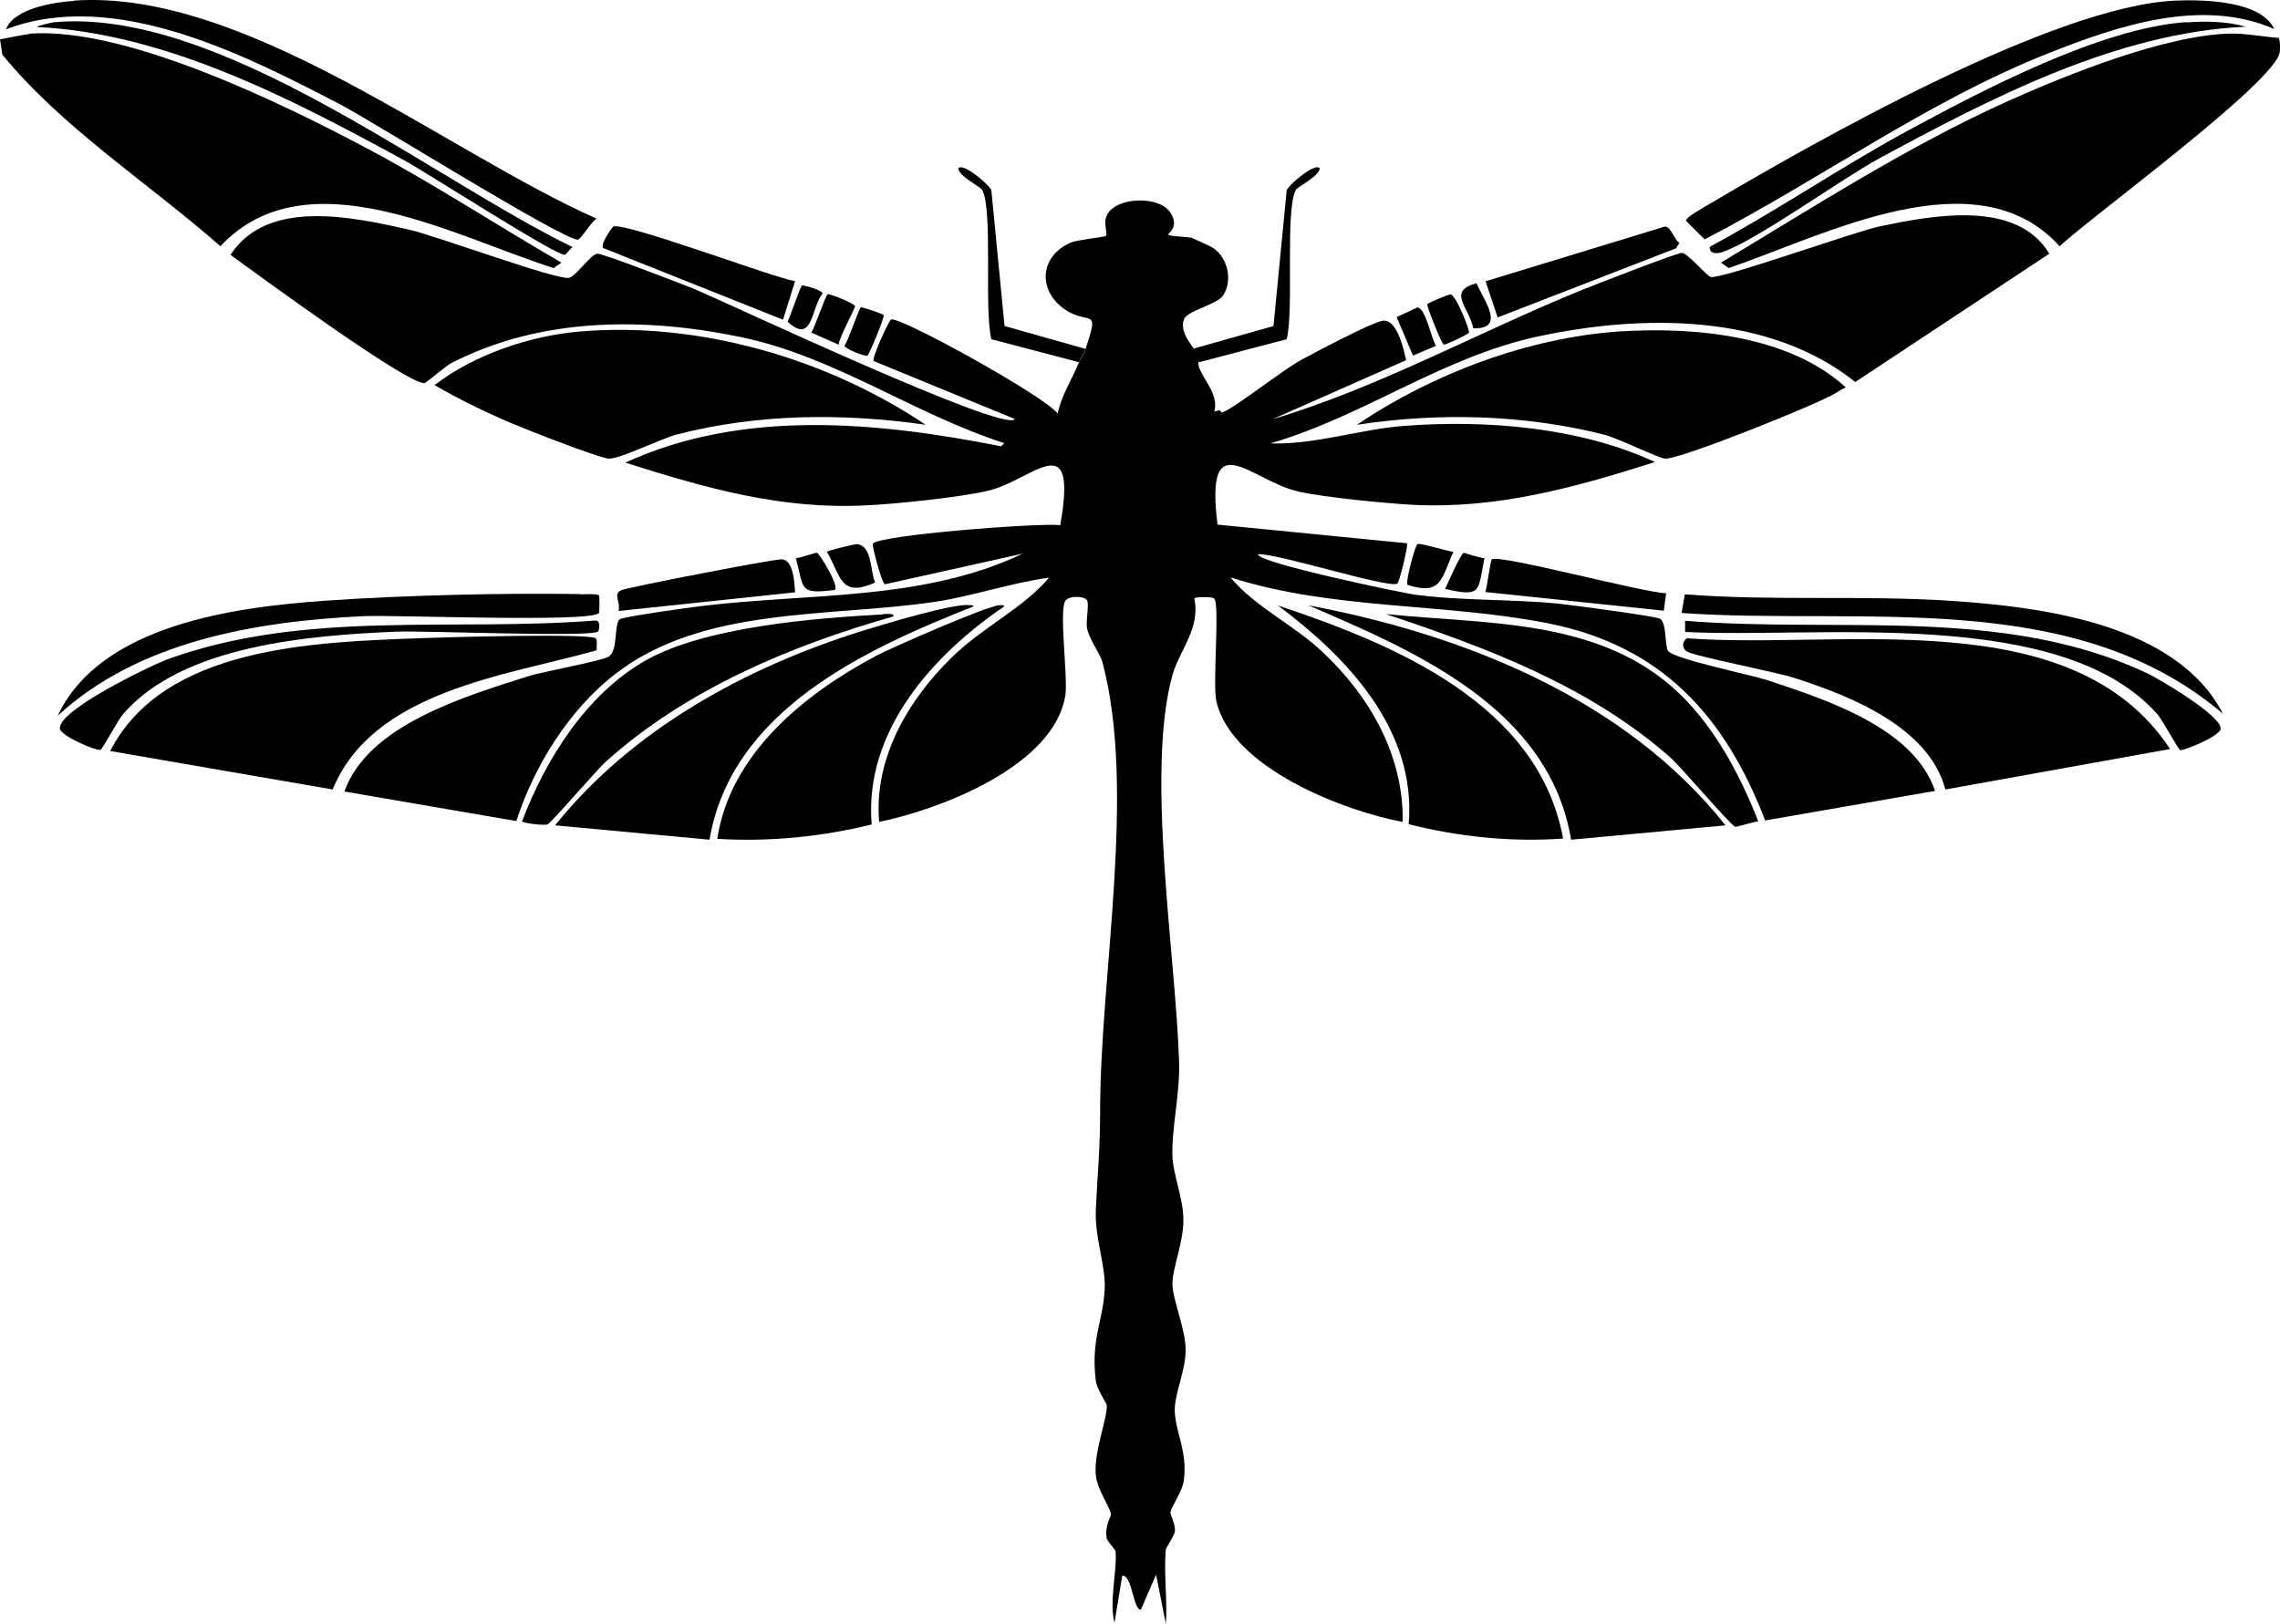 <svg xmlns="http://www.w3.org/2000/svg" viewBox="68.27 79.719 79.438 56.591"><g id="object-37" transform="matrix(1, 0, 0, 1, 0, 0)"><path class="st0" d="M109.75,87.99s.69.3.8.38c.5.34.67,1.12.34,1.64-.21.33-1.25.52-1.37.84-.19.51.44,1.06.53,1.3,0,.02-.05.26,0,.38.19.49.68.94.53,1.53l.15-.04c.06-.02.1.08.11.08.43-.15,2.11-1.48,2.75-1.83.47-.26,2.43-1.29,2.83-1.37.51-.11.75.95.84,1.37l-4.66,2.06c3.74-1.12,7.18-3.04,10.77-4.5.43-.17,3.33-1.31,3.51-1.3s.87.81.99.84c.36.09,4.96-1.56,5.88-1.76,1.82-.38,4.78-.96,5.92.95l-6.76,4.47c-3-2.4-7.4-2.36-10.99-1.6-3.36.7-6.12,2.79-9.39,3.74,1.56.05,3.1-.49,4.66-.61,2.88-.22,6.14.05,8.74,1.26-2.77.88-5.48,1.64-8.44,1.49-.93-.05-3.09-.26-3.97-.46-1.65-.36-3.28-2.45-2.83,1.15l6.6.65c.05.09-.27,1.39-.34,1.41-.38.15-4.16-1.06-4.85-1.03-.07.29,5.02,1.35,5.46,1.41,1.65.22,3.31.15,4.96.31.42.04,3.44.44,3.59.53.23.15.16.9.27,1.11.14.28,2.92.85,3.47,1.03,2.04.68,5.1,1.66,5.84,3.86l-5.92,1.03c-1.4-3.65-3.62-6.09-7.56-6.87-3.64-.72-7.49-.46-11.07-1.6.88,1.05,2.21,1.65,3.21,2.6,1.64,1.54,2.83,3.6,2.79,5.92-2.05-.38-5.95-1.88-6.49-4.2-.14-.61.13-3.41-.08-3.59-.08-.06-.64-.06-.69,0,.23,1.03-.53,1.84-.76,2.67-.94,3.38.11,9.76.23,13.44.04,1.17-.27,2.36-.23,3.36.03.62.37,1.44.38,2.14.02.82-.39,1.73-.38,2.29,0,.52.46,1.57.46,2.29s-.4,1.55-.38,2.14c.03.75.46,1.42.31,2.44-.05.34-.43.9-.46,1.07-.02.11.19.41.15.69-.02.14-.3.55-.31.61-.08.82.06,1.76,0,2.6l-.34-1.72-.53,1.22c-.27.03-.3-1.23-.65-1.18l-.27,1.64c-.19-.76.09-1.77.04-2.48,0-.07-.29-.36-.31-.46-.08-.44.16-.8.15-.84-.03-.25-.49-.87-.53-1.37-.08-.81.42-2.01.38-2.44,0-.05-.35-.57-.38-.84-.18-1.48.25-2.04.31-3.21.04-.79-.35-1.76-.31-2.75.06-1.34.15-2.04.15-3.44,0-4.76,1.27-11.16.08-15.65-.08-.29-.44-.76-.53-1.15-.06-.23.07-.84,0-.99-.08-.17-.63-.18-.76,0-.23.32.09,2.66,0,3.28-.37,2.48-4.38,4-6.49,4.43-.19-2.22,1.02-4.27,2.56-5.76,1.03-1.01,2.45-1.68,3.36-2.75-1.34.18-2.64.64-3.97.84-3.67.55-8.08.14-11.15,2.52-1.6,1.24-2.82,3.2-3.44,5.12l-5.99-1.03c.82-2.32,4.2-3.31,6.38-4.01.49-.16,2.6-.54,2.83-.69.33-.21.18-1.14.38-1.3.11-.09,2.48-.42,2.83-.46,3.74-.46,7.73-.17,11.22-1.83l-4.81,1.07c-.11-.04-.45-1.34-.42-1.41.13-.3,5.8-.74,6.53-.65.62-3.5-.93-1.61-2.44-1.22-.92.24-3.36.49-4.35.53-2.94.15-5.59-.61-8.36-1.49,4.09-1.88,8.79-1.42,13.09-.57l.11-.11c-3.17-1.02-5.91-3.02-9.2-3.7s-6.93-.71-10.08.92c-.16.08-.86.68-.92.69-.63.03-5.9-3.85-6.76-4.47,1.29-1.98,4.25-1.32,6.22-.88.9.2,5.16,1.77,5.57,1.68.25-.05.76-.82.99-.84.18-.02,2.95,1.06,3.36,1.22.95.39,10.88,5.07,11.19,4.54l-4.92-2.02c-.07-.12.54-1.43.61-1.45.32-.1,5.32,2.65,5.8,3.28.13-.64.5-1.18.73-1.76.05-.13.17-.28.23-.46.52-1.52.16-.86-.65-1.37-1.02-.65-.96-1.89.15-2.37.25-.1,1.18-.19,1.22-.23.08-.08-.11-.43.04-.73.32-.64,1.83-.68,2.21-.08.33.51-.1.73-.08.76.06.08.65.07.76.11Z" id="object-0"/><path class="st0" d="M69.32,80.89c3.37-.23,8.85,2.46,11.83,4.05,2.27,1.21,4.45,2.64,6.68,3.93l-.27.19c-3.43-1.08-8.61-3.98-11.61-.76-2.5-2.2-5.5-4.11-7.6-6.68l-.08-.53s.92-.18,1.03-.19Z" id="object-1"/><path class="st0" d="M145.98,80.89c.53-.01,1.15.11,1.68.15.06.06.05.4.04.5-.17,1.06-6.56,5.72-7.67,6.76-2.89-3.2-8.18-.38-11.53.76l-.27-.19c3.25-1.95,6.5-4.05,9.96-5.61,2.09-.94,5.52-2.32,7.79-2.37Z" id="object-2"/><path class="st0" d="M82.84,101.96c.72-.03,5.93-.18,6.18,0,.08.06.02.31.04.42-3.17.89-7.79,1.41-9.2,4.85l-7.75-1.34c1.87-3.65,7.11-3.79,10.73-3.93Z" id="object-3"/><path class="st0" d="M127.04,101.96c5.35.41,13.42-1.32,16.84,3.86l-7.83,1.41c-.58-2.18-3.31-3.26-5.27-3.89-.58-.19-3.54-.77-3.74-.92-.17-.12-.17-.33,0-.46Z" id="object-4"/><path class="st0" d="M88.49,91.27c4.15-.35,8.6.95,12.03,3.25-2.88-.41-5.84-.39-8.67.34-.54.14-1.99.86-2.37.84-.35-.02-2.86-1.01-3.36-1.22-.92-.39-1.84-.84-2.71-1.34,1.37-1.06,3.34-1.73,5.08-1.87Z" id="object-5"/><path class="st0" d="M124.68,91.27c2.61-.17,5.92.13,7.9,1.95-.12.05-.23.12-.34.19-.6.38-5.48,2.34-5.96,2.29-.24-.02-1.65-.72-2.14-.84-2.8-.7-5.74-.77-8.59-.34,2.61-1.77,5.95-3.03,9.12-3.25Z" id="object-6"/><path class="st0" d="M112.77,100.81c4.05,1.35,9.1,3.42,9.96,8.13-1.81.13-3.63-.06-5.38-.5.28-3.29-2.15-5.83-4.58-7.64Z" id="object-7"/><path class="st0" d="M103.07,100.81c.07,0,.17-.02.19.04-2.5,1.7-4.89,4.35-4.62,7.6-1.75.43-3.58.61-5.38.5.45-2.96,3.03-5.05,5.54-6.38.57-.3,3.84-1.73,4.28-1.76Z" id="object-8"/><path class="st0" d="M102,100.81c.07,0,.18-.02.19.04-3.79,1.5-8.43,3.62-9.2,8.13l-5.38-.5c2.67-3.33,6.61-5.49,10.65-6.76.78-.24,3.04-.93,3.74-.92Z" id="object-9"/><path class="st0" d="M113.84,100.81c5.42,1.02,11.03,3.24,14.55,7.67l-5.38.5c-.77-4.57-5.37-6.54-9.16-8.17Z" id="object-10"/><path class="st0" d="M116.58,101.12c3.4.35,7.2.15,9.93,2.52,1.4,1.22,2.35,2.99,3.02,4.7-.13.01-.76.2-.8.19-.16-.04-1.88-2.08-2.29-2.44-2.82-2.47-6.34-3.79-9.85-4.96Z" id="object-11"/><path class="st0" d="M99.02,101.12c.07,0,.42-.05.38.08-3.57,1.01-7.21,2.54-10,5.04-.37.33-1.92,2.16-2.06,2.21-.11.04-.83-.04-.88-.11.82-2.17,2.25-4.44,4.31-5.61,2.08-1.17,5.85-1.47,8.25-1.6Z" id="object-12"/><path class="st0" d="M70.85,79.74c5.95-.41,12.95,5.27,18.21,7.6-.17.08-.55.71-.65.73-.48.05-7.23-4.17-8.32-4.73-3.35-1.74-7.84-4.03-11.61-2.6.27-.73,1.7-.95,2.37-.99Z" id="object-13"/><path class="st0" d="M144.07,79.74c.98-.04,2.97,0,3.44.99-2.53-1.1-5.44-.12-7.86.84-4.23,1.67-7.96,4.41-11.99,6.49l-.65-.65c0-.13.67-.49.8-.57,3.8-2.25,12.04-6.92,16.26-7.1Z" id="object-14"/><path class="st0" d="M88.49,100.43c.12,0,.6-.03.65.04.02.02.02.59,0,.61-.24.34-7.17.06-8.21.11-3.74.18-7.83.87-10.65,3.47,1.5-3.18,6.19-3.79,9.35-4.01,2.74-.19,6.11-.27,8.86-.23Z" id="object-15"/><path class="st0" d="M126.97,100.43c3.09.24,6.22.02,9.32.23s7.81.79,9.43,3.93c-5.22-4.43-12.56-3.07-18.86-3.51l.11-.65Z" id="object-16"/><path class="st0" d="M126.97,101.35c5.34.44,11.1-.53,16.11,1.83.4.19,2.64,1.5,2.56,1.95-.08.27-1.31.76-1.41.73-.07-.03-.61-1.04-.8-1.26-3.36-3.78-11.85-2.62-16.45-2.86v-.38Z" id="object-17"/><path class="st0" d="M89.02,101.35c.19-.02.13.35.08.38-.29.2-6.1-.04-7.02,0-3,.13-7.42.46-9.51,2.86-.19.21-.73,1.24-.8,1.26-.15.04-1.37-.48-1.41-.73-.12-.63,3.13-2.19,3.7-2.41,4.81-1.76,9.96-.97,14.97-1.37Z" id="object-18"/><path class="st0" d="M70.09,80.5c5.76-.57,13.15,5.41,18.13,7.83-.07.04-.23.26-.27.27-.32.03-4.85-2.89-5.57-3.28-3.91-2.13-8.31-4.45-12.83-4.66.08-.06.45-.14.53-.15Z" id="object-19"/><path class="st0" d="M144.45,80.5c.67-.05,1.41-.04,2.06.15-4.48.2-8.86,2.48-12.75,4.58-1.36.74-4.32,2.89-5.5,3.28-.16.05-.44.07-.42-.19,2.32-1.25,4.52-2.75,6.83-4.01,2.66-1.44,6.77-3.61,9.77-3.82Z" id="object-20"/><path class="st0" d="M126.28,87.61c.23.03.31.45.5.57l-.11.19-6.22,2.41-.42-1.26,6.26-1.91Z" id="object-21"/><path class="st0" d="M89.63,87.61c.47-.14,5.46,1.74,6.34,1.91l-.42,1.34-6.22-2.48c-.24-.02.26-.75.31-.76Z" id="object-22"/><path class="st0" d="M120.25,99.21c.24-.19,5.34,1.18,6.07,1.18l-.08.61-6.22-.65c.06-.16.18-1.11.23-1.15Z" id="object-23"/><path class="st0" d="M95.51,99.21c.39.02.44.75.46,1.15l-6.15.65c.08-.33-.21-.6.11-.73.29-.11,5.29-1.08,5.57-1.07Z" id="object-24"/><path class="st0" d="M117.65,98.68c.11-.05,1.05.25,1.26.27-.43.93-.4,1.53-1.6,1.15-.08-.11.27-1.38.34-1.41Z" id="object-25"/><path class="st0" d="M98.11,98.68c.55.03.47.91.65,1.34-1.22.54-1.18-.22-1.68-1.07.02-.05.98-.27,1.03-.27Z" id="object-26"/><path class="st0" d="M97.11,89.97c.06-.02.94.32.95.42.01.07-.57,1.12-.57,1.34l-.95-.42c.11-.17.5-1.31.57-1.34Z" id="object-27"/><path class="st0" d="M118.8,89.97c.19.01.68,1.24.65,1.34-.02.06-.83.44-.88.42-.07-.03-.6-1.34-.57-1.41.02-.05.76-.35.8-.34Z" id="object-28"/><path class="st0" d="M117.65,90.43c.29.02.47,1.03.65,1.34l-.8.34-.57-1.34.73-.34Z" id="object-29"/><path class="st0" d="M98.26,90.43c.05-.02.78.23.8.27.03.07-.5,1.38-.57,1.41-.1.04-.78-.24-.8-.34.13-.16.51-1.31.57-1.34Z" id="object-30"/><path class="st0" d="M119.26,98.98s.6.19.73.19c-.23,1.15-.08,1.37-1.37,1.07.09-.19.54-1.22.65-1.26Z" id="object-31"/><path class="st0" d="M96.73,98.98c.09.02.83,1.22.61,1.3-1.24.15-1.05-.02-1.34-1.11.13,0,.69-.2.73-.19Z" id="object-32"/><path class="st0" d="M96.2,89.67c.07-.03.7.16.73.27-.41.52-.33,1.8-1.22.99.09-.16.44-1.23.5-1.26Z" id="object-33"/><path class="st0" d="M119.71,89.59c.28.62,1.03,1.6-.11,1.57-.14-.73-.93-1.29.11-1.57Z" id="object-34"/><path class="st0" d="M106.09,91.88c-.06.18-.18.33-.23.46l-3.05-.8c-.26-1.05.06-4.42-.31-5.19-.05-.12-.82-.48-.84-.76.13-.23,1.06.54,1.15.76l.46,4.73,2.83.8Z" id="object-35"/><path class="st0" d="M109.82,91.88c.06.18.18.33.23.46l3.05-.8c.26-1.05-.06-4.42.31-5.19.05-.12.82-.48.84-.76-.13-.23-1.06.54-1.15.76l-.46,4.73-2.83.8Z" id="object-36"/></g></svg>
